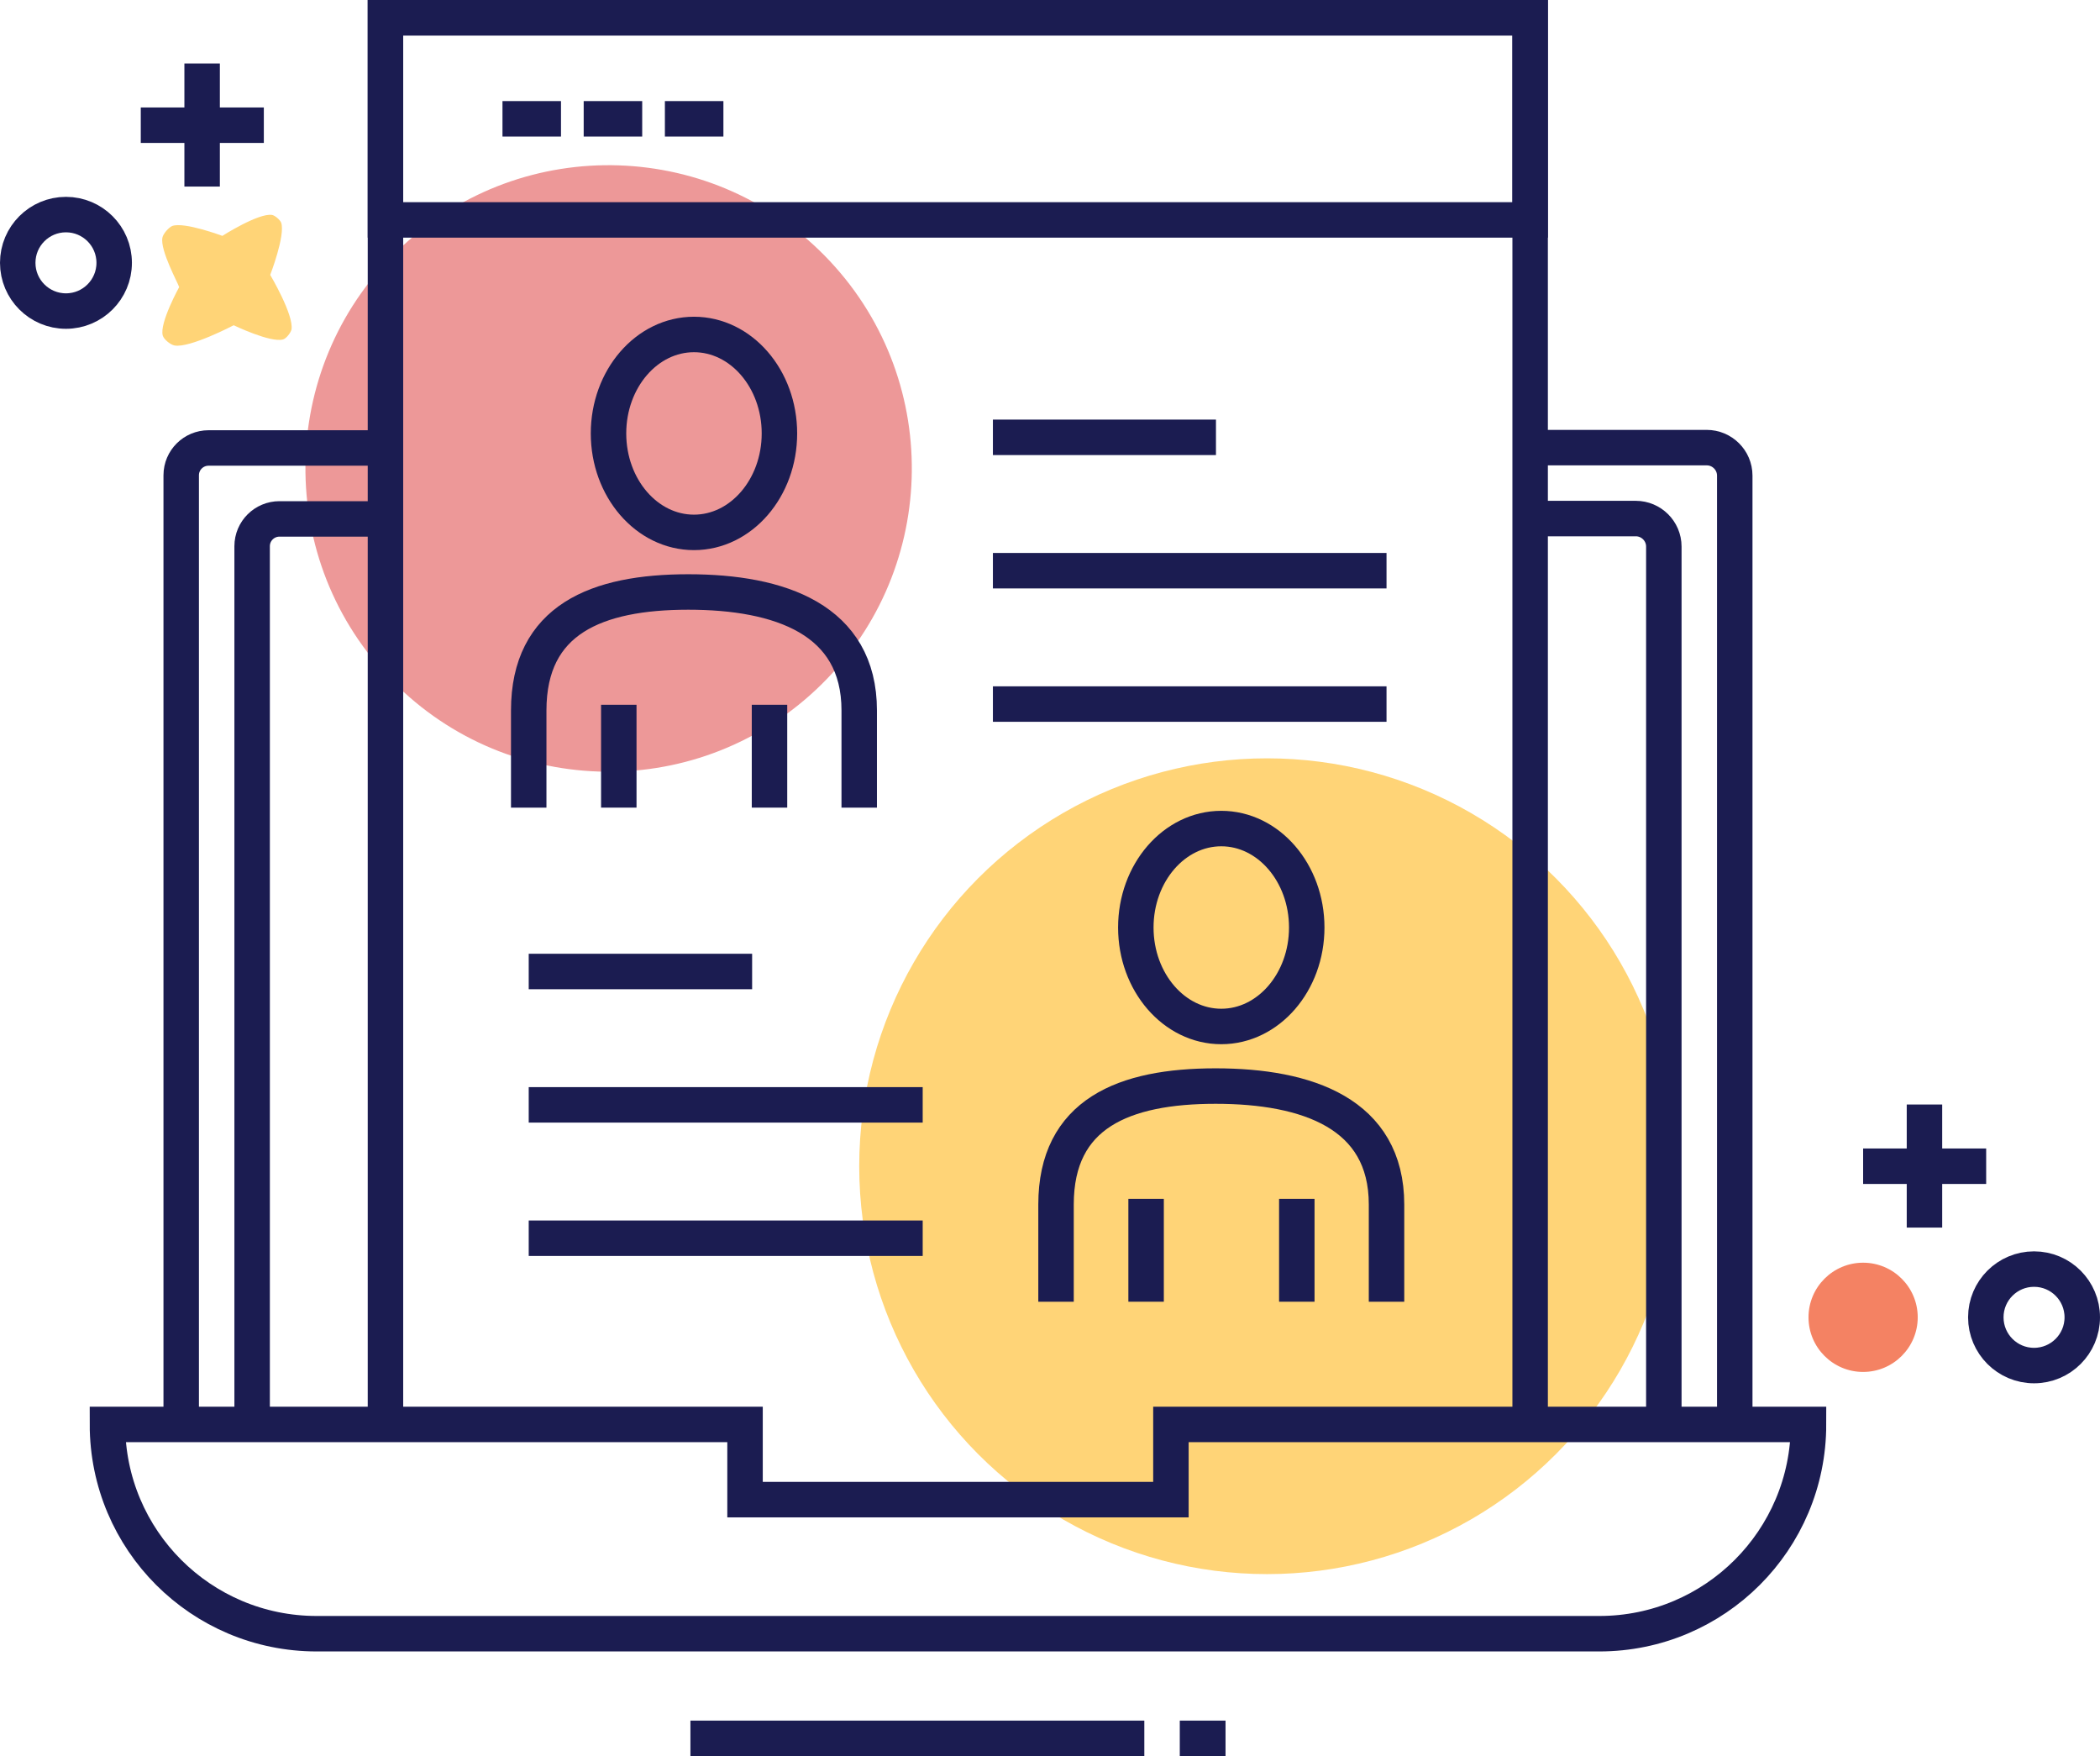 <?xml version="1.0" encoding="UTF-8"?><svg id="uuid-2cd3d21e-6794-4689-ae3d-33c952f4d2a8" xmlns="http://www.w3.org/2000/svg" viewBox="0 0 59.22 49.51"><defs><style>.uuid-3feb0353-8e17-407c-bce3-cf3e82cceb64{fill:#ffd477;}.uuid-3feb0353-8e17-407c-bce3-cf3e82cceb64,.uuid-70e72502-f553-4525-8110-ab63cd5d5394,.uuid-bc57b4f0-1a01-4782-b933-54477187ddab{stroke-width:0px;}.uuid-70e72502-f553-4525-8110-ab63cd5d5394{fill:#f48263;}.uuid-0d29fd5e-eba3-4ac6-8591-f2cb7d52dafb{stroke:#1b1c51;}.uuid-0d29fd5e-eba3-4ac6-8591-f2cb7d52dafb,.uuid-b44f2c55-4f91-4ea7-a175-3a70f32045e1{fill:none;stroke-miterlimit:10;}.uuid-bc57b4f0-1a01-4782-b933-54477187ddab{fill:#ed9898;}.uuid-b44f2c55-4f91-4ea7-a175-3a70f32045e1{stroke:#1b1c51;}</style></defs><g id="uuid-092a1886-c656-4e90-af95-0dc4d3a00f96"><circle class="uuid-bc57b4f0-1a01-4782-b933-54477187ddab" cx="17.17" cy="13.21" r="8.55" transform="translate(-4.4 15.29) rotate(-43.09)"/><circle class="uuid-3feb0353-8e17-407c-bce3-cf3e82cceb64" cx="35.73" cy="32.88" r="11.5"/><path class="uuid-0d29fd5e-eba3-4ac6-8591-f2cb7d52dafb" d="M33.02,40.16v2.12h-12.01v-2.12H3.03c0,3.26,2.64,5.9,5.9,5.9h36.17c3.26,0,5.9-2.64,5.9-5.9h-17.98Z"/><path class="uuid-0d29fd5e-eba3-4ac6-8591-f2cb7d52dafb" d="M43.15,12.62h4.98c.43,0,.79.35.79.79v26.75"/><path class="uuid-0d29fd5e-eba3-4ac6-8591-f2cb7d52dafb" d="M5.11,40.16V13.4c0-.43.35-.77.77-.77h4.99"/><path class="uuid-0d29fd5e-eba3-4ac6-8591-f2cb7d52dafb" d="M42.99,14.62h3.14c.43,0,.79.35.79.79v24.75"/><path class="uuid-0d29fd5e-eba3-4ac6-8591-f2cb7d52dafb" d="M7.11,40.16V15.4c0-.43.35-.77.77-.77h2.99"/><path class="uuid-0d29fd5e-eba3-4ac6-8591-f2cb7d52dafb" d="M21.98,12.22c0,1.54-1.08,2.79-2.41,2.79s-2.41-1.25-2.41-2.79,1.08-2.79,2.41-2.79,2.41,1.25,2.41,2.79Z"/><path class="uuid-0d29fd5e-eba3-4ac6-8591-f2cb7d52dafb" d="M24.23,22.77v-2.74c0-2.57-2.24-3.34-4.82-3.34s-4.5.77-4.5,3.34v2.74"/><line class="uuid-0d29fd5e-eba3-4ac6-8591-f2cb7d52dafb" x1="21.7" y1="19.87" x2="21.7" y2="22.77"/><line class="uuid-0d29fd5e-eba3-4ac6-8591-f2cb7d52dafb" x1="17.45" y1="19.87" x2="17.45" y2="22.77"/><path class="uuid-0d29fd5e-eba3-4ac6-8591-f2cb7d52dafb" d="M36.85,26.15c0,1.54-1.08,2.79-2.41,2.79s-2.41-1.25-2.41-2.79,1.08-2.79,2.41-2.79,2.41,1.25,2.41,2.79Z"/><path class="uuid-0d29fd5e-eba3-4ac6-8591-f2cb7d52dafb" d="M39.1,36.7v-2.74c0-2.57-2.24-3.34-4.82-3.34s-4.5.77-4.5,3.34v2.74"/><line class="uuid-0d29fd5e-eba3-4ac6-8591-f2cb7d52dafb" x1="36.57" y1="33.8" x2="36.57" y2="36.7"/><line class="uuid-0d29fd5e-eba3-4ac6-8591-f2cb7d52dafb" x1="32.32" y1="33.8" x2="32.32" y2="36.7"/><polyline class="uuid-0d29fd5e-eba3-4ac6-8591-f2cb7d52dafb" points="10.87 40.11 10.87 .5 43.15 .5 43.15 40.11"/><rect class="uuid-0d29fd5e-eba3-4ac6-8591-f2cb7d52dafb" x="10.87" y=".5" width="32.28" height="5.7"/><line class="uuid-0d29fd5e-eba3-4ac6-8591-f2cb7d52dafb" x1="14.17" y1="3.35" x2="15.82" y2="3.35"/><line class="uuid-0d29fd5e-eba3-4ac6-8591-f2cb7d52dafb" x1="16.46" y1="3.35" x2="18.11" y2="3.35"/><line class="uuid-0d29fd5e-eba3-4ac6-8591-f2cb7d52dafb" x1="18.75" y1="3.35" x2="20.4" y2="3.35"/><line class="uuid-0d29fd5e-eba3-4ac6-8591-f2cb7d52dafb" x1="28" y1="12.33" x2="34.29" y2="12.33"/><line class="uuid-0d29fd5e-eba3-4ac6-8591-f2cb7d52dafb" x1="28" y1="16.09" x2="39.1" y2="16.09"/><line class="uuid-0d29fd5e-eba3-4ac6-8591-f2cb7d52dafb" x1="28" y1="19.85" x2="39.1" y2="19.85"/><line class="uuid-0d29fd5e-eba3-4ac6-8591-f2cb7d52dafb" x1="14.91" y1="27.39" x2="21.21" y2="27.39"/><line class="uuid-0d29fd5e-eba3-4ac6-8591-f2cb7d52dafb" x1="14.91" y1="31.15" x2="26.02" y2="31.15"/><line class="uuid-0d29fd5e-eba3-4ac6-8591-f2cb7d52dafb" x1="14.91" y1="34.91" x2="26.02" y2="34.91"/><path class="uuid-3feb0353-8e17-407c-bce3-cf3e82cceb64" d="M5.05,8.09c-.02-.09-.54-1.03-.47-1.39.02-.11.18-.29.28-.33.34-.12,1.41.28,1.41.28,0,0,1.02-.65,1.4-.59.08.01.23.14.26.22.12.36-.31,1.47-.31,1.47,0,0,.67,1.13.6,1.54-.02.09-.15.26-.24.28-.35.1-1.39-.4-1.39-.4,0,0-1.24.65-1.67.57-.11-.02-.3-.17-.33-.28-.1-.35.47-1.38.47-1.38"/><line class="uuid-b44f2c55-4f91-4ea7-a175-3a70f32045e1" x1="5.7" y1="5.26" x2="5.7" y2="1.79"/><line class="uuid-b44f2c55-4f91-4ea7-a175-3a70f32045e1" x1="3.97" y1="3.53" x2="7.44" y2="3.53"/><circle class="uuid-b44f2c55-4f91-4ea7-a175-3a70f32045e1" cx="1.86" cy="7.41" r="1.36"/><line class="uuid-b44f2c55-4f91-4ea7-a175-3a70f32045e1" x1="56.01" y1="32.88" x2="52.54" y2="32.88"/><line class="uuid-b44f2c55-4f91-4ea7-a175-3a70f32045e1" x1="54.27" y1="34.61" x2="54.27" y2="31.14"/><circle class="uuid-b44f2c55-4f91-4ea7-a175-3a70f32045e1" cx="57.36" cy="37.14" r="1.36"/><path class="uuid-70e72502-f553-4525-8110-ab63cd5d5394" d="M52.54,38.68c-.85,0-1.54-.69-1.54-1.54s.69-1.54,1.54-1.54,1.54.69,1.54,1.54-.69,1.54-1.54,1.54Z"/><line class="uuid-b44f2c55-4f91-4ea7-a175-3a70f32045e1" x1="19.47" y1="49.01" x2="32.27" y2="49.01"/><line class="uuid-b44f2c55-4f91-4ea7-a175-3a70f32045e1" x1="33.27" y1="49.01" x2="34.56" y2="49.01"/></g></svg>